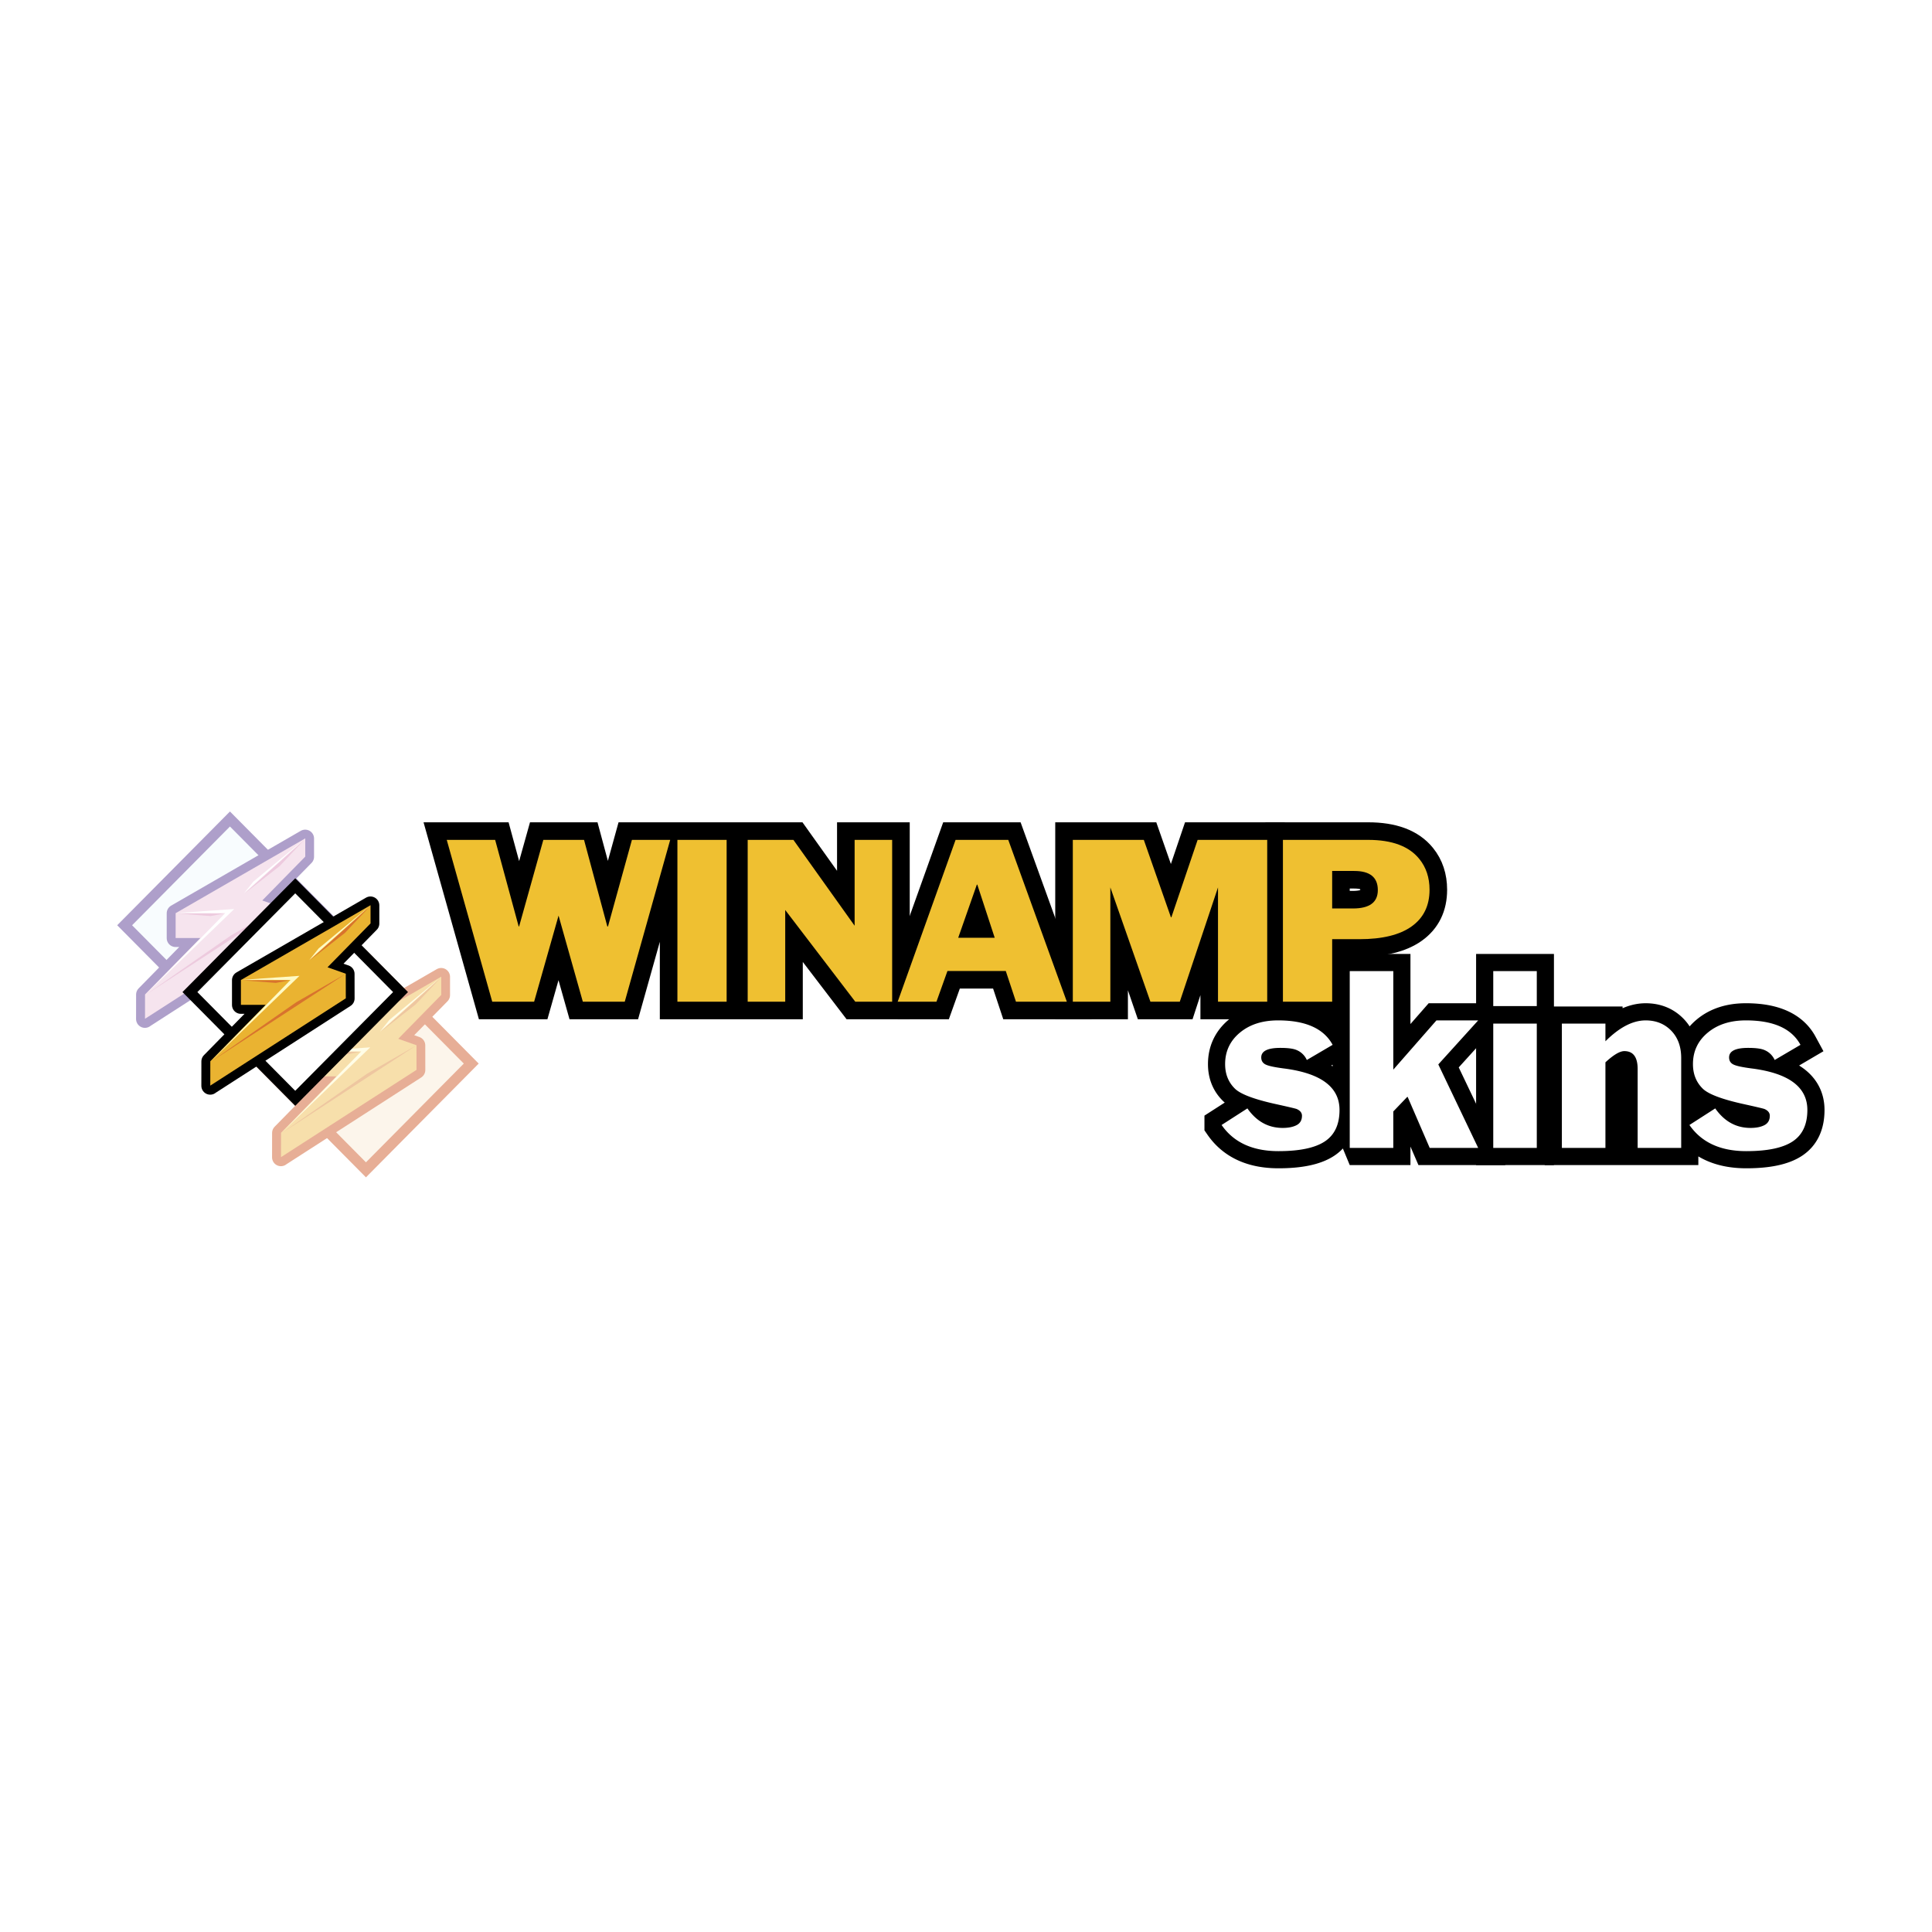 <svg xmlns="http://www.w3.org/2000/svg" width="2500" height="2500" viewBox="0 0 192.756 192.756"><path fill-rule="evenodd" clip-rule="evenodd" fill="#fff" d="M0 0h192.756v192.756H0V0z"/><path fill-rule="evenodd" clip-rule="evenodd" fill="#fcf5eb" stroke="#e7ae96" stroke-width="1.055" stroke-miterlimit="2.613" d="M47.017 106.113l-10.506 10.602-10.507-10.602 10.507-10.599 10.506 10.599z"/><path fill-rule="evenodd" clip-rule="evenodd" fill="#f7dfab" stroke="#e7ae96" stroke-width="1.768" stroke-linecap="round" stroke-linejoin="round" stroke-miterlimit="2.613" d="M28.027 115.461l13.522-8.707-.004-2.457-1.819-.645 4.29-4.373v-1.82l-12.931 7.465v2.476h2.471l-5.525 5.633-.004 2.434v-.006z"/><path fill-rule="evenodd" clip-rule="evenodd" fill="#f7dfab" d="M28.035 115.449l13.521-8.709-.003-2.457-1.82-.642 4.29-4.375v-1.821l-12.931 7.465v2.477h2.471l-5.525 5.631-.003 2.435v-.004z"/><path fill-rule="evenodd" clip-rule="evenodd" fill="#eec6a0" d="M28.144 113.029l13.401-8.732-4.927 2.83-8.474 5.902zM35.92 104.947h-4.593l3.244.252 1.349-.252zM37.975 102.939l5.975-5.367-2.481 2.641-3.494 2.726z"/><path fill-rule="evenodd" clip-rule="evenodd" fill="#fffde7" d="M28.098 113.014l7.944-8.114-4.806-.007 5.701-.399-8.839 8.52zM37.906 102.936l.941-1.178 5.033-4.176-5.974 5.354z"/><path fill-rule="evenodd" clip-rule="evenodd" fill="#f8fcfe" stroke="#ae9fca" stroke-width="1.055" stroke-miterlimit="2.613" d="M33.45 92.312l-10.507 10.6-10.507-10.6 10.507-10.601L33.45 92.312z"/><path fill-rule="evenodd" clip-rule="evenodd" fill="#f6e4ee" stroke="#ae9fca" stroke-width="1.768" stroke-linecap="round" stroke-linejoin="round" stroke-miterlimit="2.613" d="M14.459 101.66l13.522-8.708-.004-2.457-1.819-.643 4.291-4.374v-1.82l-12.932 7.464v2.477h2.471l-5.525 5.631-.004 2.436v-.006z"/><path fill-rule="evenodd" clip-rule="evenodd" fill="#f6e4ee" d="M14.467 101.646l13.522-8.708-.005-2.457-1.818-.642 4.29-4.374v-1.82l-12.932 7.463v2.477h2.472l-5.526 5.632-.003 2.435v-.006z"/><path fill-rule="evenodd" clip-rule="evenodd" fill="#edcade" d="M14.576 99.229l13.401-8.734-4.927 2.829-8.474 5.905zM22.353 91.145H17.76l3.243.252 1.35-.252zM24.408 89.137l5.974-5.367-2.481 2.641-3.493 2.726z"/><path fill-rule="evenodd" clip-rule="evenodd" fill="#fff" d="M14.53 99.213l7.944-8.114-4.806-.008 5.701-.398-8.839 8.52zM24.338 89.133l.941-1.177 5.033-4.176-5.974 5.353z"/><path fill-rule="evenodd" clip-rule="evenodd" fill="#fff" stroke="#000" stroke-width="1.055" stroke-miterlimit="2.613" d="M39.962 98.979l-10.506 10.599-10.507-10.599 10.507-10.601 10.506 10.601z"/><path fill-rule="evenodd" clip-rule="evenodd" fill="#eab331" stroke="#000" stroke-width="1.768" stroke-linecap="round" stroke-linejoin="round" stroke-miterlimit="2.613" d="M20.973 108.326l13.521-8.709-.004-2.455-1.819-.643 4.29-4.375v-1.819L24.03 97.789v2.477h2.471l-5.525 5.63-.003 2.436v-.006z"/><path fill-rule="evenodd" clip-rule="evenodd" fill="#eab331" d="M20.98 108.312l13.521-8.707-.003-2.457-1.82-.642 4.291-4.375v-1.819l-12.932 7.463v2.477h2.471l-5.525 5.631-.003 2.435v-.006z"/><path fill-rule="evenodd" clip-rule="evenodd" fill="#d8732d" d="M21.088 105.895l13.402-8.733-4.927 2.828-8.475 5.905zM28.866 97.811h-4.594l3.244.253 1.35-.253zM30.92 95.803l5.975-5.366-2.481 2.641-3.494 2.725z"/><path fill-rule="evenodd" clip-rule="evenodd" fill="#fffac5" d="M21.043 105.879l7.944-8.113-4.806-.008 5.7-.399-8.838 8.52zM30.852 95.799l.94-1.176 5.033-4.176-5.973 5.352z"/><path fill-rule="evenodd" clip-rule="evenodd" fill="#efc031" stroke="#000" stroke-width="3.507" stroke-miterlimit="2.613" d="M49.111 99.941l-4.539-16.146h4.829l2.347 8.634h.044l2.416-8.634h4.061l2.324 8.634.065.006 2.389-8.64h3.819l-4.535 16.146h-4.182l-2.425-8.6.005.004-2.44 8.596h-4.178zM67.585 99.941V83.795h4.911v16.146h-4.911zM74.597 99.941V83.795h4.562l6.107 8.566v-8.566h3.745v16.146h-3.678l-6.991-9.151v9.151h-3.745z"/><path d="M89.562 99.941l5.776-16.146h5.257l5.844 16.146h-5.076l-1.016-3.064h-5.82l-1.097 3.064h-3.868zm7.899-11.686l-1.86 5.306h3.641l-1.734-5.298-.047-.008z" fill-rule="evenodd" clip-rule="evenodd" fill="#efc031"/><path d="M89.562 99.941l5.776-16.146h5.257l5.844 16.146h-5.076l-1.016-3.064h-5.82l-1.097 3.064h-3.868m7.899-11.686l-1.86 5.306h3.641l-1.734-5.298-.047-.008z" fill="none" stroke="#000" stroke-width="3.507" stroke-miterlimit="2.613"/><path fill-rule="evenodd" clip-rule="evenodd" fill="#efc031" stroke="#000" stroke-width="3.507" stroke-miterlimit="2.613" d="M107.035 99.941V83.795h7.084l2.705 7.724.045-.002 2.619-7.722h6.942v16.146h-4.91V88.536l-.094.029-3.719 11.376h-2.93l-3.896-11.344-.102-.061v11.405h-3.744z"/><path d="M127.998 99.941V83.795h8.51c2.377 0 4.078.637 5.102 1.909.676.833 1.016 1.856 1.016 3.068 0 1.591-.598 2.811-1.789 3.658-1.191.849-2.928 1.272-5.205 1.272h-2.721v6.238h-4.913v.001zm4.912-13.045v3.742h2.076c1.654 0 2.48-.612 2.48-1.836 0-1.27-.783-1.905-2.346-1.905h-2.21v-.001z" fill-rule="evenodd" clip-rule="evenodd" fill="#efc031"/><path d="M127.998 99.941V83.795h8.51c2.377 0 4.078.637 5.102 1.909.676.833 1.016 1.856 1.016 3.068 0 1.591-.598 2.811-1.789 3.658-1.191.849-2.928 1.272-5.205 1.272h-2.721v6.238h-4.913m4.912-13.044v3.742h2.076c1.654 0 2.48-.612 2.48-1.837 0-1.27-.783-1.905-2.346-1.905h-2.21z" fill="none" stroke="#000" stroke-width="3.507" stroke-miterlimit="2.613"/><path fill-rule="evenodd" clip-rule="evenodd" fill="#efc031" d="M49.111 99.941l-4.539-16.146h4.829l2.347 8.634h.044l2.416-8.634h4.061l2.323 8.634.066.006 2.389-8.64h3.819l-4.535 16.146h-4.182l-2.425-8.6.005.004-2.44 8.596h-4.178zM67.585 99.941V83.795h4.911v16.146h-4.911zM74.597 99.941V83.795h4.562l6.107 8.566v-8.566h3.745v16.146h-3.678l-6.991-9.151v9.151h-3.745zM89.562 99.941l5.776-16.146h5.257l5.844 16.146h-5.076l-1.016-3.064h-5.82l-1.097 3.064h-3.868zm7.899-11.686l-1.86 5.306h3.641l-1.734-5.298-.047-.008zM107.035 99.941V83.795h7.084l2.705 7.724.045-.002 2.619-7.722h6.942v16.146h-4.91V88.536l-3.813 11.405h-2.93l-3.998-11.405v11.405h-3.744zM127.998 99.941V83.795h8.51c2.377 0 4.078.637 5.102 1.909.676.833 1.016 1.856 1.016 3.068 0 1.591-.598 2.811-1.789 3.658-1.191.849-2.928 1.272-5.205 1.272h-2.721v6.238h-4.913v.001zm4.912-13.045v3.742h2.076c1.654 0 2.48-.612 2.48-1.836 0-1.27-.783-1.905-2.346-1.905h-2.21v-.001z"/><path d="M121.879 112.24l2.574-1.654c.91 1.299 2.084 1.947 3.521 1.947.572 0 1.035-.094 1.391-.279.355-.188.533-.498.533-.934 0-.295-.178-.52-.533-.676-.125-.047-.783-.203-1.975-.467-2.215-.482-3.609-1.002-4.182-1.562-.65-.639-.977-1.453-.977-2.449 0-1.275.49-2.32 1.471-3.137s2.252-1.225 3.812-1.225c2.748 0 4.562.814 5.443 2.439l-2.576 1.512a1.91 1.91 0 0 0-.996-.982c-.326-.15-.875-.225-1.648-.225-1.268 0-1.902.318-1.902.951 0 .357.17.604.512.742.293.125.852.24 1.674.35 3.748.463 5.623 1.848 5.623 4.152 0 1.438-.486 2.482-1.459 3.131-.973.65-2.518.975-4.633.975-2.577.001-4.468-.869-5.673-2.609zM134.664 114.529V96.887h4.346v9.832l4.304-4.914h4.165l-3.979 4.392 3.979 8.332h-4.836l-2.2-5.088h-.045l-1.388 1.448v3.64h-4.346z" fill-rule="evenodd" clip-rule="evenodd" fill="#fff" stroke="#000" stroke-width="3.422" stroke-miterlimit="2.613"/><path d="M148.982 100.379v-3.492h4.344v3.492h-4.344zm0 14.15v-12.404h4.344v12.404h-4.344z" fill-rule="evenodd" clip-rule="evenodd" fill="#fff"/><path d="M148.982 100.379v-3.492h4.344v3.492h-4.344m0 14.15v-12.402h4.344v12.402h-4.344z" fill="none" stroke="#000" stroke-width="3.422" stroke-miterlimit="2.613"/><path d="M155.828 114.529v-12.402h4.346v1.762c1.391-1.389 2.727-2.084 4.012-2.084 1.035 0 1.885.342 2.551 1.025.664.684.996 1.594.996 2.727v8.973h-4.346v-7.863c0-1.199-.441-1.797-1.328-1.797-.449 0-1.078.373-1.885 1.119v8.541h-4.346v-.001zM168.555 112.24l2.574-1.654c.91 1.299 2.084 1.947 3.521 1.947.572 0 1.037-.094 1.391-.279.355-.188.533-.498.533-.934 0-.295-.178-.52-.533-.676-.125-.047-.783-.203-1.975-.467-2.215-.482-3.609-1.002-4.182-1.562-.65-.639-.977-1.453-.977-2.449 0-1.275.49-2.32 1.473-3.137.98-.816 2.25-1.225 3.811-1.225 2.748 0 4.562.814 5.443 2.439l-2.574 1.512a1.92 1.92 0 0 0-.998-.982c-.326-.15-.875-.225-1.646-.225-1.27 0-1.904.318-1.904.951 0 .357.17.604.512.742.295.125.852.24 1.674.35 3.748.463 5.623 1.848 5.623 4.152 0 1.438-.486 2.482-1.459 3.131-.973.65-2.518.975-4.633.975-2.579.001-4.469-.869-5.674-2.609z" fill-rule="evenodd" clip-rule="evenodd" fill="#fff" stroke="#000" stroke-width="3.422" stroke-miterlimit="2.613"/><path d="M121.879 112.24l2.574-1.654c.91 1.299 2.084 1.947 3.521 1.947.572 0 1.035-.094 1.391-.279.355-.188.533-.498.533-.934 0-.295-.178-.52-.533-.676-.125-.047-.783-.203-1.975-.467-2.215-.482-3.609-1.002-4.182-1.562-.65-.639-.977-1.453-.977-2.449 0-1.275.49-2.32 1.471-3.137s2.252-1.225 3.812-1.225c2.748 0 4.562.814 5.443 2.439l-2.576 1.512a1.91 1.91 0 0 0-.996-.982c-.326-.15-.875-.225-1.648-.225-1.268 0-1.902.318-1.902.951 0 .357.17.604.512.742.293.125.852.24 1.674.35 3.748.463 5.623 1.848 5.623 4.152 0 1.438-.486 2.482-1.459 3.131-.973.65-2.518.975-4.633.975-2.577.001-4.468-.869-5.673-2.609zM134.664 114.529V96.887h4.346v9.832l4.304-4.914h4.165l-3.979 4.392 3.979 8.332h-4.836l-2.2-5.088h-.045l-1.388 1.448v3.64h-4.346zM148.982 100.379v-3.492h4.344v3.492h-4.344zm0 14.15v-12.404h4.344v12.404h-4.344zM155.828 114.529v-12.404h4.346v1.764c1.391-1.389 2.727-2.084 4.012-2.084 1.035 0 1.885.342 2.551 1.025.664.684.996 1.594.996 2.727v8.973h-4.344v-7.863c0-1.199-.443-1.797-1.33-1.797-.449 0-1.078.373-1.885 1.119v8.541h-4.346v-.001zM168.555 112.24l2.574-1.654c.91 1.299 2.084 1.947 3.521 1.947.572 0 1.037-.094 1.391-.279.355-.188.533-.498.533-.934 0-.295-.178-.52-.533-.676-.125-.047-.783-.203-1.975-.467-2.215-.482-3.609-1.002-4.182-1.562-.65-.639-.977-1.453-.977-2.449 0-1.275.49-2.32 1.473-3.137.98-.816 2.25-1.225 3.811-1.225 2.748 0 4.564.814 5.443 2.439l-2.574 1.512a1.92 1.92 0 0 0-.998-.982c-.326-.15-.875-.225-1.646-.225-1.27 0-1.904.318-1.904.951 0 .357.17.604.512.742.295.125.852.24 1.674.35 3.748.463 5.623 1.848 5.623 4.152 0 1.438-.486 2.482-1.459 3.131-.973.65-2.518.975-4.633.975-2.579.001-4.469-.869-5.674-2.609z" fill-rule="evenodd" clip-rule="evenodd" fill="#fff"/></svg>
